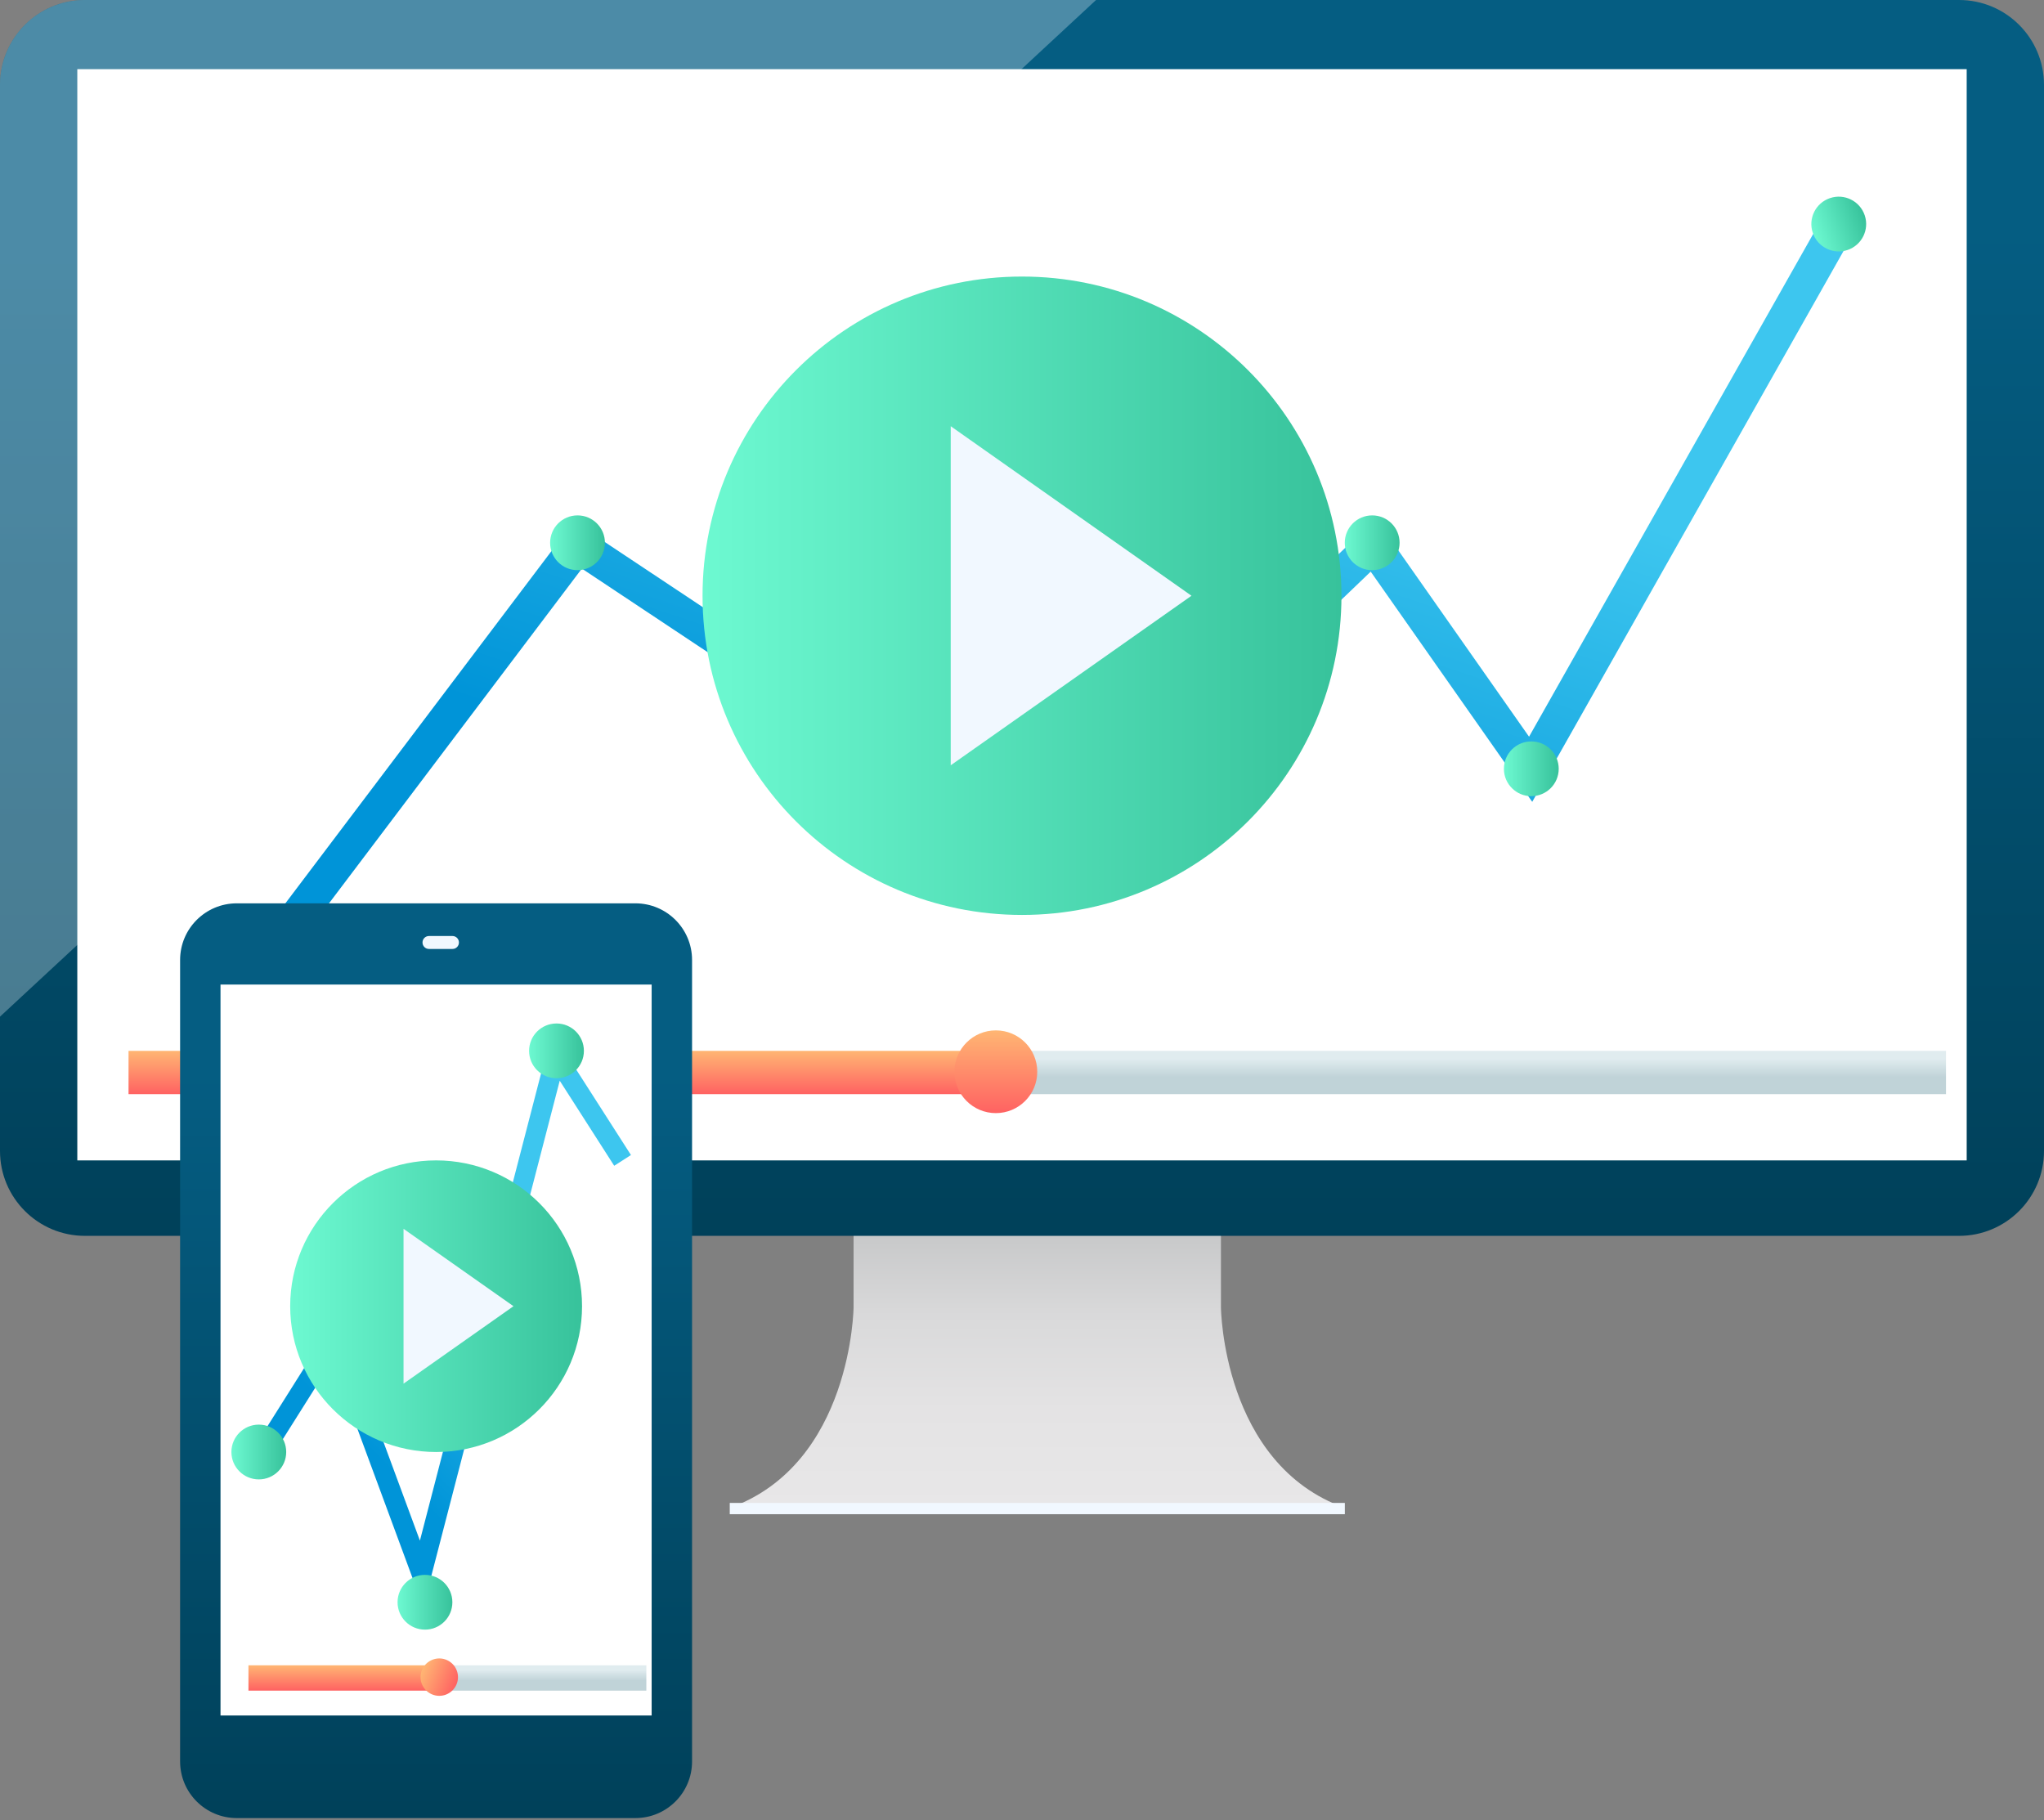 <?xml version="1.0" encoding="UTF-8"?> <svg xmlns="http://www.w3.org/2000/svg" width="411" height="366" viewBox="0 0 411 366" fill="none"><rect x="0" y="0" width="411" height="366" fill="#808080" stroke="none"/><path d="M245.503 262.843V239.779H171.634V262.843C171.634 262.843 171.328 294.4 146.736 303.2H270.415C245.743 294.4 245.503 262.843 245.503 262.843Z" fill="url(#paint0_linear)"></path><path d="M270.415 302.2H146.736V304.466H270.415V302.2Z" fill="#F1F8FF"></path><path d="M393.921 0H17.079C7.647 0 0 7.64 0 17.065V231.433C0 240.857 7.647 248.498 17.079 248.498H393.921C403.353 248.498 411 240.857 411 231.433V17.065C411 7.64 403.353 0 393.921 0Z" fill="url(#paint1_linear)"></path><path opacity="0.3" d="M220.391 0H17.079C14.836 0 12.616 0.441 10.543 1.299C8.471 2.157 6.588 3.414 5.002 4.998C3.416 6.583 2.158 8.464 1.3 10.535C0.442 12.605 0 14.824 0 17.065V204.422L220.391 0Z" fill="#F1F8FF"></path><path d="M395.455 13.905H15.545V233.326H395.455V13.905Z" fill="white"></path><path d="M202.391 211.301H25.846V220.007H202.391V211.301Z" fill="url(#paint2_linear)"></path><path d="M391.292 211.301H201.07V220.007H391.292V211.301Z" fill="url(#paint3_linear)"></path><path d="M200.242 223.82C204.841 223.82 208.568 220.095 208.568 215.501C208.568 210.906 204.841 207.182 200.242 207.182C195.644 207.182 191.916 210.906 191.916 215.501C191.916 220.095 195.644 223.82 200.242 223.82Z" fill="url(#paint4_linear)"></path><path d="M52.039 194.516L116.193 109.59L210.664 172.371L276.139 109.59L307.776 154.679L369.729 45.063" stroke="url(#paint5_linear)" stroke-width="7" stroke-miterlimit="10"></path><path d="M116.127 114.643C119.17 114.643 121.637 112.178 121.637 109.137C121.637 106.096 119.17 103.631 116.127 103.631C113.083 103.631 110.616 106.096 110.616 109.137C110.616 112.178 113.083 114.643 116.127 114.643Z" fill="url(#paint6_linear)"></path><path d="M52.038 200.022C55.082 200.022 57.549 197.557 57.549 194.516C57.549 191.475 55.082 189.01 52.038 189.01C48.995 189.01 46.528 191.475 46.528 194.516C46.528 197.557 48.995 200.022 52.038 200.022Z" fill="#1C9F2E"></path><path d="M275.912 114.643C278.956 114.643 281.423 112.178 281.423 109.137C281.423 106.096 278.956 103.631 275.912 103.631C272.869 103.631 270.402 106.096 270.402 109.137C270.402 112.178 272.869 114.643 275.912 114.643Z" fill="url(#paint7_linear)"></path><path d="M307.91 160.092C310.953 160.092 313.42 157.627 313.42 154.586C313.42 151.545 310.953 149.08 307.91 149.08C304.866 149.08 302.399 151.545 302.399 154.586C302.399 157.627 304.866 160.092 307.91 160.092Z" fill="url(#paint8_linear)"></path><path d="M371.48 50.273C374.365 49.307 375.921 46.186 374.953 43.303C373.986 40.419 370.863 38.865 367.977 39.832C365.091 40.798 363.536 43.919 364.503 46.802C365.471 49.686 368.594 51.239 371.48 50.273Z" fill="url(#paint9_linear)"></path><path d="M205.499 183.97C240.975 183.97 269.734 155.235 269.734 119.789C269.734 84.343 240.975 55.608 205.499 55.608C170.024 55.608 141.265 84.343 141.265 119.789C141.265 155.235 170.024 183.97 205.499 183.97Z" fill="url(#paint10_linear)"></path><path d="M239.579 119.789L191.169 153.88V85.699L239.579 119.789Z" fill="#F1F8FF"></path><path d="M127.762 181.637H47.609C41.315 181.637 36.214 186.735 36.214 193.023V354.182C36.214 360.47 41.315 365.567 47.609 365.567H127.762C134.055 365.567 139.157 360.47 139.157 354.182V193.023C139.157 186.735 134.055 181.637 127.762 181.637Z" fill="url(#paint11_linear)"></path><path d="M131.031 197.969H44.34V344.942H131.031V197.969Z" fill="white"></path><path d="M88.613 334.85H49.957V339.943H88.613V334.85Z" fill="url(#paint12_linear)"></path><path d="M129.964 334.85H88.319V339.943H129.964V334.85Z" fill="url(#paint13_linear)"></path><path d="M91.771 338.745C92.609 336.845 91.747 334.626 89.845 333.788C87.944 332.951 85.723 333.813 84.885 335.713C84.047 337.613 84.909 339.832 86.811 340.669C88.713 341.506 90.933 340.645 91.771 338.745Z" fill="url(#paint14_linear)"></path><path d="M52.039 293.294L67.277 269.109L84.77 316.452L111.763 212.368L125.186 233.326" stroke="url(#paint15_linear)" stroke-width="4" stroke-miterlimit="10"></path><path d="M111.897 216.807C114.94 216.807 117.408 214.342 117.408 211.301C117.408 208.26 114.94 205.795 111.897 205.795C108.853 205.795 106.386 208.26 106.386 211.301C106.386 214.342 108.853 216.807 111.897 216.807Z" fill="url(#paint16_linear)"></path><path d="M66.583 270.349C69.626 270.349 72.094 267.884 72.094 264.843C72.094 261.802 69.626 259.337 66.583 259.337C63.539 259.337 61.072 261.802 61.072 264.843C61.072 267.884 63.539 270.349 66.583 270.349Z" fill="#1C9F2E"></path><path d="M85.45 327.677C88.494 327.677 90.961 325.212 90.961 322.171C90.961 319.13 88.494 316.665 85.45 316.665C82.407 316.665 79.939 319.13 79.939 322.171C79.939 325.212 82.407 327.677 85.45 327.677Z" fill="url(#paint17_linear)"></path><path d="M87.692 291.96C103.897 291.96 117.034 278.835 117.034 262.643C117.034 246.452 103.897 233.326 87.692 233.326C71.487 233.326 58.35 246.452 58.35 262.643C58.35 278.835 71.487 291.96 87.692 291.96Z" fill="url(#paint18_linear)"></path><path d="M103.25 262.643L81.141 278.215V247.084L103.25 262.643Z" fill="#F1F8FF"></path><path d="M52.038 297.467C55.082 297.467 57.549 295.001 57.549 291.961C57.549 288.92 55.082 286.454 52.038 286.454C48.995 286.454 46.528 288.92 46.528 291.961C46.528 295.001 48.995 297.467 52.038 297.467Z" fill="url(#paint19_linear)"></path><path d="M90.988 188.21H86.251C85.536 188.21 84.957 188.789 84.957 189.503V189.516C84.957 190.23 85.536 190.809 86.251 190.809H90.988C91.703 190.809 92.282 190.23 92.282 189.516V189.503C92.282 188.789 91.703 188.21 90.988 188.21Z" fill="#F1F8FF"></path><defs><linearGradient id="paint0_linear" x1="208.569" y1="303.2" x2="208.569" y2="239.779" gradientUnits="userSpaceOnUse"><stop stop-color="#E8E7E8"></stop><stop offset="0.31" stop-color="#E4E3E4"></stop><stop offset="0.61" stop-color="#D9D9DA"></stop><stop offset="0.89" stop-color="#C6C7C8"></stop></linearGradient><linearGradient id="paint1_linear" x1="204.112" y1="45.596" x2="204.112" y2="251.411" gradientUnits="userSpaceOnUse"><stop stop-color="#055D82"></stop><stop offset="1" stop-color="#004059"></stop></linearGradient><linearGradient id="paint2_linear" x1="114.118" y1="211.301" x2="114.118" y2="220.007" gradientUnits="userSpaceOnUse"><stop stop-color="#FFB673"></stop><stop offset="1" stop-color="#FF6262"></stop></linearGradient><linearGradient id="paint3_linear" x1="296.181" y1="212.907" x2="296.181" y2="216.588" gradientUnits="userSpaceOnUse"><stop stop-color="#E0ECEF"></stop><stop offset="1" stop-color="#C0D3D8"></stop></linearGradient><linearGradient id="paint4_linear" x1="200.242" y1="207.182" x2="200.242" y2="223.82" gradientUnits="userSpaceOnUse"><stop stop-color="#FFB673"></stop><stop offset="1" stop-color="#FF6262"></stop></linearGradient><linearGradient id="paint5_linear" x1="264.69" y1="45.569" x2="219.417" y2="182.249" gradientUnits="userSpaceOnUse"><stop offset="0.25" stop-color="#3DC6EF"></stop><stop offset="1" stop-color="#0094D8"></stop></linearGradient><linearGradient id="paint6_linear" x1="110.612" y1="109.135" x2="121.649" y2="109.135" gradientUnits="userSpaceOnUse"><stop stop-color="#6DF9D1"></stop><stop offset="1" stop-color="#37C29B"></stop></linearGradient><linearGradient id="paint7_linear" x1="270.398" y1="109.135" x2="281.435" y2="109.135" gradientUnits="userSpaceOnUse"><stop stop-color="#6DF9D1"></stop><stop offset="1" stop-color="#37C29B"></stop></linearGradient><linearGradient id="paint8_linear" x1="302.395" y1="154.584" x2="313.432" y2="154.584" gradientUnits="userSpaceOnUse"><stop stop-color="#6DF9D1"></stop><stop offset="1" stop-color="#37C29B"></stop></linearGradient><linearGradient id="paint9_linear" x1="364.499" y1="46.801" x2="374.962" y2="43.291" gradientUnits="userSpaceOnUse"><stop stop-color="#6DF9D1"></stop><stop offset="1" stop-color="#37C29B"></stop></linearGradient><linearGradient id="paint10_linear" x1="141.224" y1="119.764" x2="269.872" y2="119.764" gradientUnits="userSpaceOnUse"><stop stop-color="#6DF9D1"></stop><stop offset="1" stop-color="#37C29B"></stop></linearGradient><linearGradient id="paint11_linear" x1="87.338" y1="215.386" x2="87.338" y2="367.724" gradientUnits="userSpaceOnUse"><stop stop-color="#055D82"></stop><stop offset="1" stop-color="#004059"></stop></linearGradient><linearGradient id="paint12_linear" x1="69.285" y1="334.85" x2="69.285" y2="339.943" gradientUnits="userSpaceOnUse"><stop stop-color="#FFB673"></stop><stop offset="1" stop-color="#FF6262"></stop></linearGradient><linearGradient id="paint13_linear" x1="109.142" y1="335.789" x2="109.142" y2="337.943" gradientUnits="userSpaceOnUse"><stop stop-color="#E0ECEF"></stop><stop offset="1" stop-color="#C0D3D8"></stop></linearGradient><linearGradient id="paint14_linear" x1="84.885" y1="335.713" x2="91.769" y2="338.749" gradientUnits="userSpaceOnUse"><stop stop-color="#FFB673"></stop><stop offset="1" stop-color="#FF6262"></stop></linearGradient><linearGradient id="paint15_linear" x1="101.001" y1="212.721" x2="48.186" y2="265.437" gradientUnits="userSpaceOnUse"><stop offset="0.25" stop-color="#3DC6EF"></stop><stop offset="1" stop-color="#0094D8"></stop></linearGradient><linearGradient id="paint16_linear" x1="106.382" y1="211.299" x2="117.419" y2="211.299" gradientUnits="userSpaceOnUse"><stop stop-color="#6DF9D1"></stop><stop offset="1" stop-color="#37C29B"></stop></linearGradient><linearGradient id="paint17_linear" x1="79.936" y1="322.169" x2="90.973" y2="322.169" gradientUnits="userSpaceOnUse"><stop stop-color="#6DF9D1"></stop><stop offset="1" stop-color="#37C29B"></stop></linearGradient><linearGradient id="paint18_linear" x1="58.331" y1="262.632" x2="117.097" y2="262.632" gradientUnits="userSpaceOnUse"><stop stop-color="#6DF9D1"></stop><stop offset="1" stop-color="#37C29B"></stop></linearGradient><linearGradient id="paint19_linear" x1="46.524" y1="291.958" x2="57.561" y2="291.958" gradientUnits="userSpaceOnUse"><stop stop-color="#6DF9D1"></stop><stop offset="1" stop-color="#37C29B"></stop></linearGradient></defs></svg> 